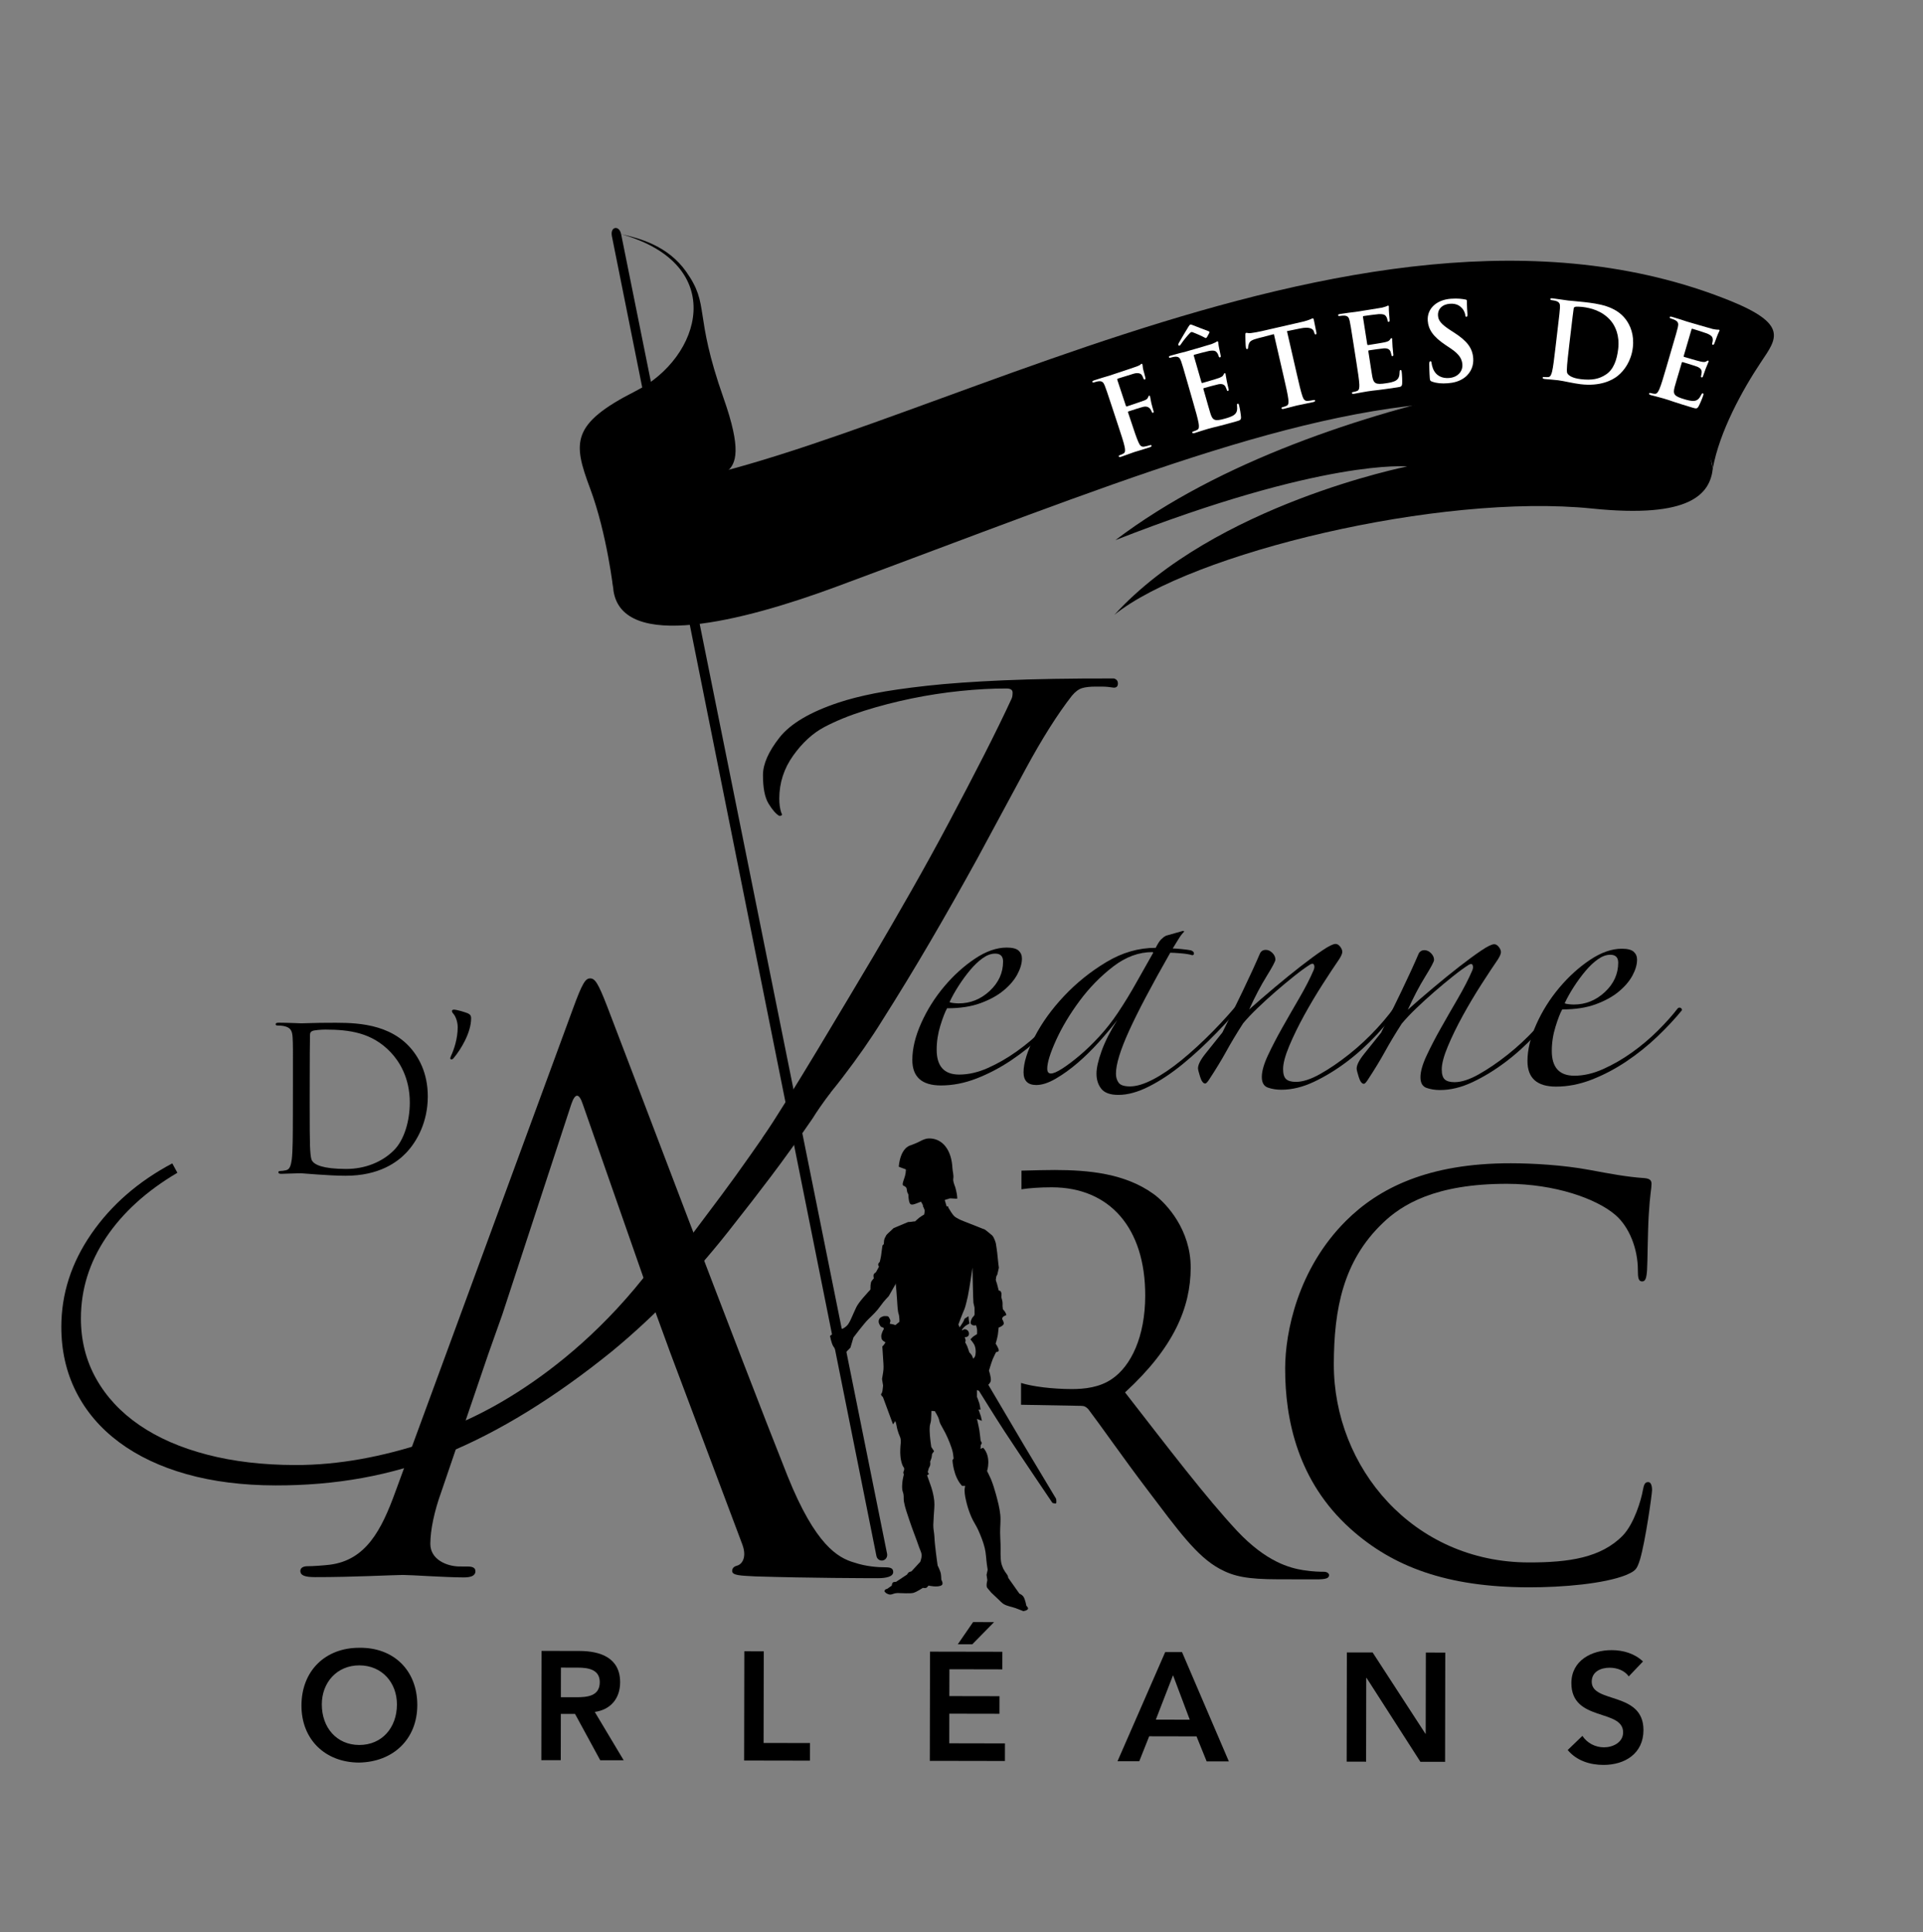 <?xml version="1.0" encoding="utf-8"?>
<!-- Generator: Adobe Illustrator 16.0.0, SVG Export Plug-In . SVG Version: 6.00 Build 0)  -->
<!DOCTYPE svg PUBLIC "-//W3C//DTD SVG 1.1//EN" "http://www.w3.org/Graphics/SVG/1.1/DTD/svg11.dtd">
<svg version="1.1" id="Calque_1" xmlns="http://www.w3.org/2000/svg" xmlns:xlink="http://www.w3.org/1999/xlink" x="0px" y="0px"
	 width="226px" height="227px" viewBox="0 0 226 227" enable-background="new 0 0 226 227" xml:space="preserve">
<rect x="0" y="0" width="226" height="227" fill="#808080" stroke="none"/>
<g>
	<defs>
		<rect id="SVGID_1_" x="-53" y="-96.567" width="315.941" height="417.567"/>
	</defs>
	<clipPath id="SVGID_2_">
		<use xlink:href="#SVGID_1_"  overflow="visible"/>
	</clipPath>
	<path clip-path="url(#SVGID_2_)" d="M97.641,128.331c-0.902,1.199-1.62,2.231-2.157,3.098c-1.737,2.529-3.375,4.811-4.914,6.843
		c-1.537,2.031-2.941,3.846-4.211,5.444c-4.212,5.46-9.024,10.592-14.434,15.051c-6.746,5.454-13.288,9.478-19.629,12.066
		c-6.34,2.59-12.978,3.704-19.914,3.691c-3.867-0.007-7.352-0.448-10.452-1.32c-3.099-0.873-5.747-2.129-7.946-3.766
		c-2.197-1.639-3.877-3.609-5.04-5.911c-1.162-2.303-1.741-4.855-1.736-7.656c0.007-3.869,1.181-7.501,3.522-10.897
		c2.341-3.396,5.513-6.159,9.518-8.285l0.599,1.102c-3.606,2.127-6.394,4.655-8.368,7.587c-1.971,2.931-2.962,6.098-2.969,9.498
		c-0.005,2.601,0.591,4.969,1.788,7.106c1.196,2.135,2.894,3.956,5.091,5.461c2.198,1.505,4.847,2.66,7.947,3.466
		c3.099,0.807,6.55,1.213,10.351,1.221c5.201,0.01,10.322-1.002,15.36-2.657c5.04-1.659,9.829-4.185,14.369-7.576
		c2.805-2.13,5.678-4.658,8.618-7.587c2.941-2.93,5.713-5.905,8.32-9.302c1.203-1.599,2.342-3.114,3.41-4.546
		c1.07-1.433,2.223-3.03,3.46-4.795c1.239-1.766,2.658-3.796,4.263-6.094"/>
	<path clip-path="url(#SVGID_2_)" d="M125.377,118.558c-0.813,0.999-1.779,2.033-2.899,3.102c-1.121,1.07-2.338,2.044-3.648,2.923
		c-1.313,0.88-2.67,1.591-4.075,2.136c-1.407,0.544-2.8,0.815-4.181,0.813c-2.239-0.004-3.356-1.006-3.353-3.006
		c0.003-1.333,0.35-2.772,1.044-4.319c0.693-1.547,1.589-2.974,2.688-4.281c1.098-1.309,2.302-2.4,3.613-3.28
		c1.311-0.878,2.562-1.316,3.752-1.314c0.667,0.001,1.132,0.121,1.394,0.36c0.26,0.239,0.392,0.548,0.391,0.929
		c-0.001,0.572-0.181,1.191-0.539,1.856c-0.358,0.667-0.896,1.297-1.61,1.89c-0.716,0.596-1.622,1.095-2.718,1.495
		c-1.097,0.404-2.406,0.604-3.93,0.601c-0.24,0.428-0.503,1.106-0.79,2.034c-0.288,0.929-0.433,1.869-0.434,2.821
		c-0.004,1.953,0.875,2.931,2.637,2.935c1.095,0.002,2.227-0.258,3.396-0.78c1.166-0.521,2.299-1.174,3.396-1.958
		c1.097-0.784,2.111-1.639,3.041-2.566c0.93-0.927,1.705-1.794,2.326-2.603c0.095-0.095,0.203-0.118,0.322-0.071
		C125.316,118.319,125.378,118.415,125.377,118.558 M117.887,112.972c0.001-0.618-0.309-0.929-0.927-0.93
		c-0.478-0.001-0.965,0.176-1.466,0.533c-0.5,0.356-0.99,0.819-1.468,1.39c-0.477,0.569-0.931,1.188-1.36,1.854
		s-0.788,1.31-1.074,1.927c0.094,0.049,0.26,0.085,0.499,0.108c0.238,0.025,0.429,0.036,0.571,0.036
		c1.382,0.003,2.597-0.483,3.646-1.457C117.357,115.46,117.884,114.306,117.887,112.972"/>
	<path clip-path="url(#SVGID_2_)" d="M146.596,117.312c-1.099,1.332-2.304,2.675-3.615,4.03c-1.313,1.354-2.637,2.579-3.972,3.671
		c-1.336,1.094-2.659,1.972-3.97,2.636c-1.312,0.664-2.514,0.995-3.609,0.993c-0.954-0.002-1.619-0.242-1.999-0.718
		c-0.381-0.478-0.568-1.073-0.567-1.787c0.001-0.666,0.205-1.56,0.611-2.678s1.017-2.32,1.828-3.604
		c-0.621,0.81-1.336,1.665-2.146,2.568c-0.813,0.902-1.647,1.723-2.506,2.46c-0.858,0.736-1.717,1.354-2.575,1.852
		c-0.858,0.499-1.621,0.747-2.287,0.746c-1-0.002-1.499-0.503-1.497-1.503c0.002-1.095,0.433-2.475,1.293-4.141
		c0.861-1.665,2.018-3.271,3.474-4.815c1.455-1.545,3.113-2.875,4.973-3.991c1.859-1.115,3.79-1.672,5.79-1.668
		c0.238-0.475,0.453-0.809,0.645-0.999c0.19-0.19,0.381-0.332,0.572-0.428l2.001-0.567l0.143,0.071
		c-0.238,0.239-0.465,0.535-0.68,0.892s-0.443,0.726-0.681,1.106c0.237,0,0.595,0.026,1.07,0.073
		c0.477,0.049,0.833,0.098,1.072,0.145c0.238,0.097,0.357,0.215,0.356,0.358c0,0.143-0.072,0.214-0.214,0.214
		c-0.286-0.095-0.715-0.168-1.286-0.217c-0.571-0.048-1-0.073-1.286-0.074c-2.198,3.854-3.812,6.911-4.839,9.171
		c-1.029,2.26-1.543,3.938-1.545,5.033c-0.001,0.429,0.105,0.786,0.318,1.072c0.214,0.287,0.653,0.43,1.321,0.431
		c0.761,0.002,1.667-0.271,2.716-0.816c1.048-0.545,2.169-1.305,3.362-2.279c1.191-0.974,2.421-2.103,3.685-3.387
		c1.265-1.282,2.471-2.638,3.615-4.064c0.096-0.144,0.191-0.178,0.286-0.107C146.548,117.062,146.596,117.169,146.596,117.312
		 M135.462,111.862c-1.62-0.003-3.169,0.566-4.646,1.706c-1.479,1.141-2.791,2.484-3.937,4.028
		c-1.146,1.547-2.067,3.081-2.759,4.603c-0.694,1.523-1.041,2.642-1.043,3.356c0,0.381,0.142,0.571,0.428,0.572
		c0.286,0,0.727-0.188,1.323-0.569c0.595-0.38,1.274-0.891,2.039-1.532c0.762-0.642,1.538-1.39,2.325-2.246
		c0.788-0.855,1.515-1.782,2.184-2.781c0.764-1.143,1.505-2.355,2.222-3.64c0.718-1.285,1.362-2.426,1.936-3.425L135.462,111.862z"
		/>
	<path clip-path="url(#SVGID_2_)" d="M164.811,117.918c-0.859,1.188-1.851,2.39-2.972,3.602s-2.314,2.294-3.577,3.244
		c-1.265,0.95-2.552,1.733-3.862,2.35c-1.312,0.616-2.586,0.924-3.823,0.921c-0.571-0.001-1.097-0.086-1.571-0.253
		c-0.477-0.168-0.713-0.585-0.712-1.251c0.001-0.667,0.24-1.511,0.719-2.535c0.477-1.022,1.04-2.104,1.685-3.247
		c0.646-1.142,1.314-2.307,2.008-3.496c0.691-1.188,1.254-2.283,1.685-3.283c0.095-0.237,0.108-0.439,0.037-0.607
		c-0.072-0.166-0.228-0.179-0.465-0.036c-0.525,0.332-1.145,0.783-1.86,1.353c-0.715,0.57-1.443,1.176-2.182,1.817
		c-0.74,0.643-1.455,1.295-2.147,1.96c-0.691,0.667-1.252,1.262-1.682,1.783c-0.766,1.19-1.422,2.284-1.971,3.283
		c-0.551,0.999-1.23,2.117-2.042,3.354c-0.191,0.285-0.334,0.428-0.43,0.428c-0.239,0-0.44-0.263-0.605-0.787
		c-0.166-0.524-0.248-0.858-0.248-1c0.001-0.429,0.299-1.011,0.896-1.749c0.597-0.737,1.253-1.557,1.969-2.461
		c0.765-1.522,1.554-3.128,2.367-4.817c0.813-1.688,1.506-3.2,2.08-4.533c0.144-0.237,0.358-0.356,0.645-0.356
		c0.285,0.001,0.546,0.121,0.785,0.359c0.236,0.239,0.355,0.501,0.354,0.787c0,0.19-0.347,0.845-1.039,1.962
		c-0.693,1.117-1.374,2.414-2.043,3.89c0.905-0.809,1.896-1.663,2.969-2.567c1.073-0.901,2.099-1.733,3.077-2.494
		c0.977-0.759,1.835-1.39,2.575-1.888c0.739-0.499,1.252-0.748,1.537-0.747c0.189,0,0.368,0.107,0.535,0.322
		c0.166,0.215,0.249,0.418,0.249,0.608c0,0.191-0.12,0.476-0.359,0.856c-0.525,0.762-1.171,1.737-1.934,2.925
		c-0.765,1.19-1.493,2.415-2.187,3.675c-0.692,1.262-1.278,2.463-1.757,3.605c-0.478,1.142-0.718,2.046-0.719,2.713
		c-0.001,0.571,0.117,0.964,0.354,1.179c0.237,0.216,0.618,0.323,1.143,0.324c0.81,0.001,1.762-0.306,2.858-0.924
		c1.098-0.616,2.229-1.388,3.398-2.315c1.168-0.926,2.277-1.96,3.328-3.101c1.049-1.141,1.908-2.234,2.578-3.281
		c0.095-0.143,0.236-0.178,0.429-0.106C165.072,117.453,165.049,117.633,164.811,117.918"/>
	<path clip-path="url(#SVGID_2_)" d="M183.455,117.952c-0.859,1.189-1.851,2.391-2.972,3.603s-2.314,2.294-3.578,3.244
		s-2.551,1.733-3.861,2.35c-1.312,0.616-2.586,0.924-3.823,0.921c-0.571-0.001-1.097-0.086-1.571-0.253
		c-0.476-0.168-0.713-0.585-0.712-1.251c0.001-0.667,0.241-1.511,0.719-2.535c0.478-1.022,1.04-2.104,1.686-3.247
		c0.645-1.142,1.313-2.307,2.007-3.496c0.691-1.188,1.254-2.283,1.685-3.283c0.095-0.237,0.108-0.439,0.036-0.607
		c-0.071-0.166-0.226-0.179-0.464-0.036c-0.525,0.332-1.145,0.783-1.86,1.353c-0.715,0.57-1.442,1.176-2.182,1.817
		c-0.74,0.643-1.455,1.295-2.147,1.96c-0.691,0.667-1.252,1.262-1.682,1.783c-0.765,1.19-1.422,2.284-1.971,3.283
		c-0.55,0.999-1.23,2.117-2.042,3.353c-0.191,0.286-0.334,0.429-0.43,0.429c-0.238,0-0.44-0.263-0.605-0.787
		c-0.166-0.524-0.248-0.858-0.248-1c0.001-0.429,0.299-1.011,0.896-1.749c0.597-0.737,1.253-1.557,1.97-2.461
		c0.764-1.522,1.553-3.128,2.366-4.817c0.813-1.688,1.507-3.2,2.08-4.533c0.144-0.237,0.358-0.356,0.645-0.356
		c0.285,0.001,0.546,0.121,0.785,0.359c0.236,0.239,0.355,0.501,0.354,0.787c0,0.19-0.347,0.845-1.039,1.961
		c-0.692,1.118-1.374,2.415-2.043,3.891c0.905-0.809,1.896-1.663,2.97-2.567c1.072-0.901,2.098-1.733,3.076-2.494
		c0.977-0.759,1.835-1.39,2.575-1.888c0.739-0.499,1.252-0.748,1.537-0.747c0.19,0,0.368,0.107,0.535,0.322
		c0.166,0.215,0.249,0.418,0.249,0.608c0,0.191-0.12,0.476-0.359,0.856c-0.524,0.762-1.171,1.737-1.934,2.925
		c-0.765,1.19-1.493,2.415-2.187,3.675c-0.692,1.262-1.278,2.462-1.757,3.605c-0.478,1.142-0.718,2.046-0.719,2.713
		c-0.001,0.571,0.117,0.964,0.354,1.179s0.618,0.323,1.143,0.324c0.81,0.001,1.762-0.306,2.858-0.924
		c1.098-0.616,2.229-1.388,3.398-2.315c1.168-0.926,2.277-1.96,3.328-3.101c1.049-1.141,1.908-2.234,2.578-3.281
		c0.095-0.143,0.236-0.178,0.429-0.106C183.718,117.488,183.693,117.668,183.455,117.952"/>
	<path clip-path="url(#SVGID_2_)" d="M197.669,118.693c-0.812,0.999-1.777,2.033-2.897,3.103c-1.122,1.069-2.338,2.044-3.649,2.922
		c-1.313,0.88-2.671,1.591-4.076,2.136c-1.405,0.544-2.8,0.816-4.181,0.813c-2.239-0.004-3.354-1.006-3.351-3.006
		c0.002-1.333,0.349-2.772,1.043-4.319c0.692-1.546,1.589-2.974,2.687-4.281c1.099-1.308,2.302-2.4,3.614-3.28
		c1.311-0.878,2.562-1.316,3.753-1.314c0.666,0.001,1.13,0.121,1.392,0.36c0.262,0.239,0.393,0.548,0.392,0.929
		c-0.001,0.572-0.182,1.191-0.539,1.856c-0.358,0.667-0.896,1.297-1.611,1.891c-0.715,0.595-1.622,1.093-2.717,1.494
		c-1.097,0.404-2.407,0.604-3.93,0.601c-0.24,0.428-0.502,1.106-0.79,2.035c-0.288,0.928-0.433,1.869-0.435,2.82
		c-0.004,1.953,0.875,2.931,2.639,2.935c1.095,0.002,2.226-0.257,3.394-0.78c1.168-0.521,2.3-1.174,3.397-1.958
		c1.097-0.784,2.11-1.639,3.041-2.566c0.931-0.927,1.705-1.794,2.326-2.603c0.096-0.095,0.202-0.118,0.321-0.071
		C197.609,118.455,197.67,118.551,197.669,118.693 M190.18,113.107c0.001-0.618-0.309-0.929-0.928-0.93
		c-0.476-0.001-0.965,0.176-1.465,0.533c-0.501,0.356-0.991,0.819-1.467,1.39c-0.478,0.57-0.931,1.188-1.361,1.854
		c-0.43,0.666-0.789,1.31-1.074,1.927c0.094,0.049,0.261,0.085,0.5,0.108c0.236,0.025,0.428,0.036,0.57,0.036
		c1.381,0.003,2.597-0.482,3.646-1.457C189.65,115.596,190.177,114.441,190.18,113.107"/>
	<path clip-path="url(#SVGID_2_)" d="M34.427,126.974c0.007-3.664,0.008-4.322-0.038-5.073c-0.045-0.799-0.233-1.175-1.007-1.341
		c-0.188-0.047-0.587-0.071-0.799-0.071c-0.094,0-0.187-0.048-0.187-0.142c0-0.141,0.118-0.188,0.376-0.187
		c1.057,0.002,2.537,0.074,2.654,0.074c0.282,0.001,1.762-0.066,3.17-0.064c2.326,0.005,6.624-0.198,9.414,2.696
		c1.172,1.223,2.272,3.175,2.267,5.969c-0.006,2.96-1.231,5.235-2.549,6.619c-1.012,1.055-3.129,2.694-7.122,2.688
		c-1.01-0.002-2.254-0.075-3.264-0.146c-1.033-0.073-1.832-0.146-1.949-0.146c-0.047,0-0.446-0.001-0.94,0.022
		c-0.47-0.001-1.01,0.045-1.362,0.044c-0.258,0-0.376-0.047-0.376-0.188c0-0.07,0.048-0.141,0.189-0.141
		c0.211,0,0.493-0.046,0.705-0.093c0.47-0.094,0.588-0.609,0.683-1.29c0.119-0.987,0.123-2.843,0.127-5.097L34.427,126.974z
		 M36.395,129.514c-0.005,2.49,0.015,4.651,0.037,5.097c0.023,0.588,0.068,1.527,0.255,1.785c0.304,0.447,1.22,0.942,3.991,0.947
		c2.185,0.004,4.206-0.79,5.594-2.173c1.224-1.196,1.886-3.45,1.89-5.61c0.006-2.982-1.283-4.911-2.244-5.923
		c-2.203-2.33-4.88-2.663-7.675-2.669c-0.47-0.001-1.339,0.068-1.527,0.162c-0.212,0.094-0.282,0.211-0.283,0.469
		c-0.025,0.798-0.029,3.194-0.033,5.003L36.395,129.514z"/>
	<path clip-path="url(#SVGID_2_)" d="M53.325,119.165c-0.187-0.213-0.21-0.282-0.21-0.4c0-0.07,0.117-0.14,0.211-0.14
		c0.376,0,1.268,0.283,1.643,0.426c0.282,0.141,0.399,0.259,0.399,0.61c-0.004,1.667-1.205,3.639-2.029,4.623
		c-0.094,0.142-0.188,0.188-0.305,0.188c-0.048,0-0.118-0.047-0.118-0.117c0-0.071,0.024-0.141,0.094-0.305
		c0.354-0.751,0.779-2.02,0.782-3.358C53.793,119.964,53.489,119.353,53.325,119.165"/>
	<path clip-path="url(#SVGID_2_)" d="M42.221,193.601c4.006-0.064,6.829,2.623,6.821,6.738c-0.007,4.006-2.84,6.683-6.846,6.749
		c-3.952-0.008-6.775-2.696-6.767-6.702C35.436,196.271,38.27,193.593,42.221,193.601 M42.217,205.021
		c2.664,0.005,4.426-2.021,4.432-4.759c0.004-2.556-1.75-4.589-4.414-4.595c-2.647-0.004-4.409,2.021-4.414,4.578
		C37.816,202.981,39.57,205.016,42.217,205.021"/>
	<path clip-path="url(#SVGID_2_)" d="M63.643,193.967l4.459,0.009c2.466,0.005,4.784,0.807,4.779,3.688
		c-0.004,1.849-1.076,3.207-2.98,3.475l3.398,5.681l-2.756-0.005l-2.962-5.443l-1.668-0.003l-0.01,5.438l-2.284-0.005
		L63.643,193.967z M67.693,199.413c1.287,0.002,2.792-0.104,2.795-1.771c0.003-1.522-1.411-1.707-2.589-1.709l-1.976-0.004
		l-0.006,3.481L67.693,199.413z"/>
	<polygon clip-path="url(#SVGID_2_)" points="87.477,194.012 89.761,194.016 89.741,204.784 95.197,204.794 95.193,206.86 
		87.453,206.846 	"/>
	<path clip-path="url(#SVGID_2_)" d="M109.3,194.054l8.502,0.016l-0.004,2.066l-6.218-0.013l-0.007,3.155l5.892,0.011l-0.004,2.066
		l-5.892-0.011l-0.006,3.479l6.543,0.013l-0.003,2.066l-8.828-0.016L109.3,194.054z M114.363,190.582l2.465,0.005l-2.561,2.605
		l-1.703-0.003L114.363,190.582z"/>
	<path clip-path="url(#SVGID_2_)" d="M136.94,194.105l1.977,0.004l5.504,12.844l-2.61-0.005l-1.19-2.938l-5.565-0.011l-1.165,2.935
		l-2.556-0.005L136.94,194.105z M139.826,202.051l-1.966-5.225l-2.022,5.216L139.826,202.051z"/>
	<polygon clip-path="url(#SVGID_2_)" points="158.291,194.146 161.317,194.151 167.518,203.697 167.554,203.733 167.518,203.733 
		167.554,203.697 167.572,194.162 169.855,194.167 169.832,207.001 166.931,206.995 160.605,197.141 160.568,197.141 
		160.551,206.983 158.267,206.979 	"/>
	<path clip-path="url(#SVGID_2_)" d="M191.419,196.963c-0.488-0.689-1.358-1.018-2.246-1.019c-1.051-0.002-2.104,0.467-2.106,1.645
		c-0.005,2.574,6.09,1.117,6.08,5.686c-0.005,2.756-2.183,4.093-4.702,4.088c-1.596-0.003-3.153-0.495-4.202-1.748l1.726-1.664
		c0.56,0.853,1.52,1.344,2.535,1.346c1.051,0.002,2.249-0.576,2.251-1.754c0.005-2.81-6.088-1.208-6.08-5.794
		c0.005-2.647,2.364-3.875,4.738-3.871c1.342,0.003,2.683,0.386,3.678,1.331L191.419,196.963z"/>
	<path clip-path="url(#SVGID_2_)" d="M89.588,133.719c2.85-4.119,10.082-16.372,13.137-21.494c1.366-2.319,2.812-4.819,4.34-7.501
		c1.526-2.68,3.016-5.381,4.461-8.102c1.448-2.72,2.813-5.342,4.102-7.863c1.284-2.521,2.37-4.742,3.256-6.663
		c0.079-0.159,0.122-0.399,0.122-0.721c0.001-0.319-0.24-0.481-0.721-0.481c-1.682-0.004-3.484,0.094-5.407,0.29
		c-1.923,0.197-3.847,0.494-5.77,0.89c-1.923,0.398-3.768,0.875-5.53,1.432c-1.764,0.558-3.327,1.195-4.69,1.913
		c-1.364,0.719-2.587,1.839-3.671,3.358c-1.084,1.52-1.628,3.202-1.632,5.043c-0.001,0.642,0.077,1.202,0.238,1.683
		c0.159,0.241,0.077,0.361-0.242,0.36c-0.4-0.241-0.82-0.722-1.258-1.444c-0.44-0.722-0.658-1.843-0.655-3.366
		c0.003-1.28,0.646-2.742,1.931-4.382c1.284-1.639,3.61-3.016,6.977-4.132c1.203-0.398,2.604-0.756,4.207-1.074
		c1.602-0.316,3.646-0.613,6.13-0.889c2.482-0.276,5.508-0.49,9.072-0.644c3.564-0.153,7.871-0.226,12.918-0.216
		c0.319,0.081,0.48,0.282,0.479,0.601c-0.001,0.321-0.162,0.481-0.482,0.48c-0.479-0.08-0.921-0.122-1.32-0.123
		c-0.321,0-0.601-0.001-0.842-0.001c-0.642-0.001-1.163,0.058-1.562,0.177c-0.403,0.119-0.803,0.419-1.204,0.899
		c-1.687,2.16-3.494,5.021-5.423,8.581c-1.93,3.562-3.819,7.064-5.667,10.503c-1.851,3.361-3.698,6.623-5.546,9.783
		c-1.85,3.162-3.736,6.262-5.666,9.301c-1.286,2.082-2.831,4.302-4.639,6.66c-1.806,2.36-3.513,4.301-5.117,5.817"/>
	<path clip-path="url(#SVGID_2_)" d="M158.69,179.596c-6.154-5.54-7.665-12.787-7.653-18.824c0.008-4.257,1.483-11.689,7.149-17.334
		c3.819-3.806,9.607-6.781,19.394-6.763c2.542,0.005,6.1,0.201,9.213,0.779c2.413,0.449,4.446,0.834,6.479,0.965
		c0.698,0.065,0.825,0.319,0.824,0.701c-0.001,0.508-0.192,1.271-0.323,3.558c-0.131,2.097-0.139,5.592-0.203,6.545
		c-0.066,0.953-0.193,1.334-0.575,1.334c-0.445-0.001-0.507-0.446-0.505-1.336c0.004-2.479-1.007-5.085-2.657-6.486
		c-2.22-1.911-7.11-3.636-12.702-3.646c-8.451-0.017-12.396,2.454-14.624,4.61c-4.647,4.44-5.737,10.093-5.75,16.574
		c-0.022,12.138,9.297,23.276,22.896,23.301c4.766,0.009,8.515-0.556,11.062-3.156c1.338-1.396,2.169-4.189,2.362-5.334
		c0.128-0.697,0.256-0.952,0.636-0.951c0.319,0.001,0.445,0.445,0.444,0.953c-0.001,0.445-0.774,5.973-1.413,8.132
		c-0.384,1.207-0.512,1.334-1.656,1.84c-2.544,1.012-7.374,1.448-11.44,1.439C170.115,186.479,163.702,184.116,158.69,179.596"/>
	<path clip-path="url(#SVGID_2_)" d="M155.629,184.673c-0.382-0.001-1.271-0.002-2.478-0.194c-1.589-0.258-4.32-0.961-7.744-4.59
		c-3.679-3.947-7.989-9.61-13.187-16.293c5.729-5.264,7.707-9.963,7.716-14.664c0.009-4.385-2.781-7.504-4.368-8.65
		c-3.363-2.421-7.619-2.811-11.623-2.818c-0.916-0.002-2.447,0.037-3.897,0.078l-0.004,2.188c0.841-0.131,2.156-0.235,3.579-0.232
		c6.8,0.013,10.984,4.786,10.969,12.729c-0.009,4.83-1.667,8.258-3.894,9.778c-1.463,1.015-3.243,1.201-4.769,1.198
		c-2.265-0.004-4.611-0.3-5.929-0.718l-0.004,2.562l7.073,0.129c0.382,0,0.57,0.128,0.826,0.383
		c1.268,1.654,4.245,5.918,6.907,9.418c3.614,4.772,5.832,7.89,8.562,9.356c1.65,0.894,3.238,1.214,6.797,1.221l4.512,0.009
		c1.144,0.002,1.525-0.124,1.526-0.506C156.2,184.865,155.947,184.674,155.629,184.673"/>
	<path clip-path="url(#SVGID_2_)" d="M108.449,141.65c0,0,0.164,0.408,0.2,0.473c0.065,0.123-0.038,0.575-0.038,0.575
		s-0.373,0.218-0.548,0.349c-0.179,0.135-0.51,0.451-0.51,0.451s-0.113,0.02-0.191,0.014c-0.071-0.006-0.119,0.048-0.642,0.068
		l-1.697,0.712l-0.552,0.518c0,0-0.068,0.053-0.093,0.083c-0.089,0.104-0.137,0.125-0.206,0.218
		c-0.051,0.068-0.084,0.172-0.084,0.172s-0.191,0.244-0.2,0.615c-0.002,0.08-0.019,0.289-0.019,0.289s-0.098,0.054-0.129,0.102
		c-0.036,0.058-0.054,0.205-0.054,0.205l-0.104,0.796c0,0-0.033,0.244-0.04,0.291c-0.04,0.279-0.152,0.681-0.152,0.681
		s-0.152,0.146-0.182,0.268c-0.029,0.115,0.096,0.291,0.096,0.291l-0.355,0.648c0,0-0.228,0.151-0.275,0.28
		c-0.05,0.137,0.021,0.445,0.021,0.445s-0.306,0.333-0.328,0.472l-0.056,0.329c0,0-0.019,0.582-0.011,0.884
		c0.009,0.301,0.002,0.625,0.19,0.802c0.249,0.234,0.461,0.221,0.692,0.331l0.037,0.268c0,0,0.367-1.01,0.653-0.994
		c0.677-2.405,1.093-2.142,1.249-2.166c0.156-0.024,0.341,3.156,0.341,3.156s0.04,0.798,0.146,1.096
		c0.111,0.31,0.098,0.928,0.098,0.928l-0.472,0.389c0,0-0.168-0.06-0.253-0.082c-0.139-0.036-0.421-0.084-0.421-0.084
		s0.08-0.219,0.083-0.339c0.003-0.119-0.136-0.34-0.136-0.34s-0.055-0.192-0.254-0.206c-0.112-0.008-0.368-0.022-0.472,0.021
		c-0.143,0.061-0.308,0.111-0.403,0.245c-0.083,0.117-0.128,0.283-0.109,0.431c0.033,0.266,0.253,0.536,0.253,0.536l0.329,0.145
		l0.016,0.144c0,0-0.124,0.198-0.164,0.309c-0.071,0.195-0.158,0.408-0.128,0.616c0.033,0.231,0.049,0.316,0.218,0.452
		c0.045,0.037,0.273,0.186,0.273,0.186s-0.232,0.386-0.373,0.472l0.131,2.018c0,0,0.049,0.592-0.038,1.047
		c-0.028,0.147-0.128,0.763-0.128,0.763l0.124,0.761c0,0-0.037,0.426-0.074,0.636c-0.055,0.32-0.176,0.381-0.176,0.381
		s0.04,0.147,0.091,0.205c0.065,0.072,0.145,0.146,0.145,0.146l1.186,3.206l0.259-0.398c0.142,0.317,0.164,0.72,0.272,1.071
		c0.089,0.287,0.181,0.573,0.308,0.842c0.087,0.183,0.071,0.615,0.071,0.615c-0.267,2.359,0.396,2.984,0.396,2.984v0.247
		c0,0-0.078,0.165-0.092,0.246c-0.019,0.115,0.056,0.268,0.056,0.268s-0.136,0.557-0.166,0.843c-0.033,0.306-0.056,0.62-0.021,0.926
		c0.022,0.198,0.113,0.379,0.145,0.576c0.044,0.284,0.005,0.58,0.054,0.863c0.131,0.743,0.402,1.447,0.633,2.159
		c0.35,1.069,0.779,2.104,1.142,3.168c0.107,0.32,0.293,0.625,0.309,0.969c0.012,0.26-0.165,0.759-0.165,0.759l-1.042,1.13
		c0,0-0.232,0.051-0.327,0.123c-0.078,0.061-0.183,0.246-0.183,0.246l-1.295,0.859c0,0-0.282-0.01-0.382,0.085
		c-0.09,0.084-0.129,0.367-0.129,0.367l-0.528,0.369c0,0-0.153,0.034-0.219,0.083c-0.08,0.061-0.11,0.204-0.11,0.204
		s0.125,0.171,0.218,0.229c0.611,0.368,0.674-0.014,1.348-0.02c0.395-0.003,1.437,0.081,1.821-0.017
		c0.396-0.102,1.131-0.594,1.131-0.594s0.276,0.055,0.4,0c0.107-0.048,0.257-0.266,0.257-0.266s1.1,0.252,1.547-0.039
		c0.062-0.04,0.104-0.127,0.11-0.206c0.014-0.16-0.146-0.453-0.146-0.453s-0.01-0.527-0.071-0.779
		c-0.077-0.313-0.362-0.886-0.362-0.886s-0.141-0.985-0.197-1.48c-0.071-0.622-0.154-1.244-0.179-1.87
		c-0.02-0.474-0.148-0.948-0.133-1.421c0.012-0.363,0.041-0.727,0.057-1.09c0.024-0.575,0.116-1.154,0.057-1.727
		c-0.072-0.707-0.26-1.401-0.505-2.057c-0.126-0.337-0.337-0.947-0.337-0.947l0.219-0.142l-0.145-0.247l0.128-0.454
		c0,0,0.115-0.192,0.159-0.349c0.038-0.141,0-0.433,0-0.433s0.127-0.288,0.165-0.451c0.034-0.146,0.057-0.432,0.057-0.432
		l0.237-0.329l-0.327-0.493c0,0-0.131-0.888-0.161-1.336c-0.024-0.363-0.051-0.729-0.017-1.09c0.022-0.239,0.126-0.462,0.146-0.7
		c0.032-0.369,0.045-1.11,0.045-1.11l0.4,0.021c0.657,1.075,0.427,1.026,0.67,1.522c0.179,0.366,0.401,0.705,0.581,1.07
		c0.184,0.376,0.358,0.759,0.509,1.153c0.131,0.342,0.261,0.689,0.344,1.05c0.06,0.255,0.107,0.781,0.107,0.781l-0.134,0.188
		c0,0,0.084,1.924,1.13,3.022h0.364c0,0-0.076,0.34-0.074,0.514c0.007,0.544,0.137,1.08,0.271,1.604
		c0.139,0.538,0.325,1.061,0.543,1.563c0.229,0.53,0.566,0.995,0.8,1.523c0.298,0.676,0.583,1.369,0.76,2.098
		c0.151,0.629,0.163,1.29,0.251,1.935c0.029,0.206,0.091,0.615,0.091,0.615l-0.129,0.599l0.091,0.637c0,0-0.19,0.682-0.002,0.906
		l0.471,0.556l0.893,0.843c0,0,0.352,0.371,0.563,0.495c0.434,0.253,0.937,0.308,1.401,0.477c0.305,0.11,0.91,0.351,0.91,0.351
		s0.491-0.07,0.547-0.288c0.034-0.132-0.199-0.349-0.199-0.349s-0.129-0.782-0.362-1.091c-0.161-0.216-0.454-0.329-0.454-0.329
		l-1.31-1.854c0,0-0.022-0.157-0.053-0.228c-0.075-0.176-0.209-0.312-0.31-0.471c-0.074-0.122-0.219-0.371-0.219-0.371
		s-0.19-0.428-0.234-0.659c-0.141-0.725-0.06-1.481-0.088-2.222c-0.018-0.452-0.045-0.904-0.051-1.357
		c-0.01-0.698,0.09-1.402,0.021-2.097c-0.083-0.833-0.306-1.645-0.522-2.446c-0.162-0.596-0.35-1.185-0.579-1.751
		c-0.132-0.326-0.455-0.945-0.455-0.945s0.542-1.63-0.449-2.736l-0.328,0.124l0.038-0.433l0.128-0.246l-0.146-0.289
		c0,0-0.094-0.897-0.143-1.191c-0.094-0.557-0.29-1.358-0.29-1.358l0.582,0.229c0,0-0.061-0.337-0.126-0.557
		c-0.066-0.22-0.272-0.762-0.272-0.762l0.237,0.001c0,0-0.059-0.46-0.125-0.699c-0.073-0.261-0.292-0.802-0.292-0.802
		s0.003-0.232,0.002-0.371c0-0.132,0-0.43,0-0.43l0.237,0.101c0,0,1.976,3.192,3.015,4.777c1.884,2.876,5.612,8.379,5.612,8.379
		s0.352,0.131,0.428,0.053c0.076-0.079,0.01-0.525,0.01-0.525s-2.484-4.125-3.704-6.175c-1.437-2.418-4.266-7.226-4.266-7.226
		s0.255-0.246,0.291-0.474c0.06-0.379-0.216-1.19-0.216-1.19s0.269-0.907,0.438-1.337c0.117-0.293,0.402-0.841,0.402-0.841
		s0.246-0.02,0.293-0.124c0.068-0.154-0.063-0.339-0.127-0.494c-0.056-0.134-0.218-0.369-0.218-0.369s0.193-0.654,0.257-1.049
		c0.038-0.244,0.093-0.843,0.093-0.843s0.283-0.107,0.401-0.204c0.08-0.065,0.182-0.139,0.199-0.248
		c0.033-0.202-0.197-0.574-0.197-0.574s0.034-0.168,0.127-0.248c0.084-0.072,0.383-0.204,0.383-0.204s-0.074-0.234-0.146-0.35
		c-0.07-0.116-0.271-0.33-0.271-0.33s-0.021-0.156-0.018-0.188c0.006-0.093-0.019-0.162-0.019-0.162s0.018-0.373-0.017-0.574
		c-0.026-0.158-0.127-0.476-0.127-0.476s0.029-0.316,0.02-0.431c-0.014-0.156-0.128-0.309-0.128-0.309l-0.2-0.063l-0.199-0.781
		c0,0-0.044-0.124-0.086-0.255c-0.031-0.101-0.059-0.219-0.059-0.219s0.043-0.199,0.046-0.309c0.004-0.109,0.136-0.309,0.136-0.309
		l0.181-0.795c0,0-0.12-0.9-0.156-1.39c-0.034-0.458-0.198-1.476-0.198-1.476s-0.188-0.718-0.453-0.952
		c-0.248-0.223-0.82-0.661-0.82-0.661l-2.801-1.107c0,0-0.555-0.255-0.745-0.413c-0.303-0.25-0.637-0.864-0.637-0.864
		s-0.152-0.18-0.152-0.345 M114.289,148.938c0,0,0.08,3.993,0.112,4.122c0.047,0.188,0.129,0.577,0.129,0.577l0.004,0.833
		c-0.054,0.174-0.232,0.265-0.307,0.428c-0.082,0.181-0.2,0.397-0.142,0.59c0.037,0.12,0.165,0.187,0.273,0.226
		c0.111,0.04,0.352-0.006,0.352-0.006s0.102,0.329,0.124,0.534c0.016,0.144-0.009,0.512-0.009,0.512s-0.31,0.175-0.43,0.269
		c-0.142,0.109-0.344,0.343-0.344,0.343s0.391,0.453,0.499,0.738c0.097,0.254,0.126,0.542,0.115,0.817
		c-0.006,0.169-0.031,0.347-0.104,0.494c-0.044,0.09-0.192,0.218-0.192,0.218s-0.077-0.268-0.173-0.418
		c-0.06-0.095-0.277-0.325-0.277-0.325s-0.181-0.55-0.252-0.724c-0.089-0.217-0.235-0.441-0.235-0.441s0.054-0.141,0.053-0.216
		c-0.002-0.132-0.103-0.379-0.103-0.379c0.043-0.076,0.162-0.009,0.235-0.046c0.091-0.047,0.196-0.109,0.233-0.214
		c0.051-0.146,0.025-0.34-0.056-0.467c-0.092-0.145-0.267-0.23-0.425-0.232c-0.103-0.002-0.283,0.145-0.283,0.145l-0.039-0.088
		c0,0,0.216-0.289,0.377-0.417c0.143-0.114,0.514-0.308,0.514-0.308s-0.055-0.255-0.069-0.352c-0.027-0.189-0.046-0.507-0.046-0.507
		l-0.476,0.304c0,0-0.028,0.12-0.054,0.175c-0.135,0.301-0.516,0.828-0.516,0.828l-0.141-0.335c0,0,0.439-1.204,0.717-1.824
		c0.102-0.229,0.339-1.241,0.391-1.49C113.927,151.443,114.289,148.938,114.289,148.938"/>
	<path clip-path="url(#SVGID_2_)" d="M104.316,149.493c0,0-3.155,2.977-3.688,4.113c-0.532,1.138-0.639,1.496-0.905,1.914
		c-0.266,0.419-0.742,0.615-0.742,0.615s-0.824-0.521-0.838-0.001c-0.014,0.521-0.598,0.819-0.598,0.819s0.158,0.839,0.369,1.199
		c0.212,0.358,0.794,1.078,0.794,1.078l0.365,0.001l0.874-0.896l0.356-1.197c0,0,1.248-1.657,1.744-2.135
		c0.496-0.478,1.02-0.973,1.436-1.572c0.415-0.598,0.967-1.146,0.967-1.146l1.452-2.562L104.316,149.493z"/>
	<path clip-path="url(#SVGID_2_)" d="M108.571,141.852c-0.065-0.153-0.109-0.271-0.165-0.379c-0.051-0.101-0.112-0.192-0.168-0.286
		c-0.129,0.048-0.455,0.176-0.551,0.214c-0.706,0.278-0.823,0.147-0.921-0.77c-0.014-0.125,0.019-0.292-0.054-0.386
		c-0.114-0.147-0.119-0.374-0.157-0.573c-0.048-0.245-0.218-0.268-0.396-0.381c-0.191-0.069,0.058-0.666,0.106-0.83
		c0.089-0.296,0.12-0.336,0.165-0.615c0.021-0.123,0.042-0.479,0.031-0.602c-0.041-0.456,0.211,0.709,0.125,0.211
		c-0.008-0.05-0.966-0.339-0.96-0.392c0.201-2.003,1.092-2.441,1.467-2.522c0.467-0.2,0.583-0.213,1.039-0.452
		c0.326-0.172,0.684-0.328,1.03-0.333c1.598-0.023,2.673,1.345,2.772,3.494c0.019,0.373,0.167,0.818,0.103,1.212
		c-0.053,0.313,0.092,0.646,0.226,1.014c0.025,0.069,0.088,0.301,0.099,0.377c0.151,0.626,0.14,0.979,0.14,0.979
		c-0.135,0.022-0.619-0.041-0.879-0.035c-0.237,0.117-0.328,0.07-0.593,0.2c0.042,0.161,0.316,1.034,0.367,1.229"/>
	<path clip-path="url(#SVGID_2_)" d="M201.298,55.053c-0.335,2.973-2.595,5.886-14.188,4.696
		C169.183,57.91,139.934,65,130.972,72.233c11.809-12.954,34.412-17.427,34.412-17.427s-9.745-0.963-34.297,8.656
		c24.655-18.694,67.262-21.557,67.262-21.557L201.298,55.053z"/>
	<path clip-path="url(#SVGID_2_)" d="M72.1,69.419c1.097,7.108,15.07,3.634,26.198-0.488c32.142-11.907,54.595-21.355,74.691-21.764
		c27.251-0.555,28.213,6.684,28.309,7.886c0.771-4.306,3.455-9.214,5.695-12.561c1.822-2.722,3.235-4.397-3.825-7.221
		C158.88,17.554,101.49,56.229,72.339,57.566C71.508,63.151,72.1,69.419,72.1,69.419"/>
	<path clip-path="url(#SVGID_2_)" fill="#FFFFFF" d="M132.902,49.442c0.379,1.148,0.676,2.045,0.9,2.528
		c0.15,0.334,0.31,0.574,0.685,0.503c0.175-0.031,0.445-0.094,0.613-0.15c0.155-0.051,0.215-0.031,0.234,0.029
		c0.028,0.083-0.044,0.147-0.223,0.206c-0.753,0.249-1.52,0.462-1.83,0.565c-0.312,0.103-1.052,0.388-1.507,0.538
		c-0.167,0.055-0.26,0.059-0.29-0.037c-0.021-0.06,0.016-0.111,0.147-0.155c0.179-0.059,0.314-0.13,0.414-0.19
		c0.224-0.127,0.196-0.41,0.13-0.772c-0.105-0.522-0.402-1.419-0.782-2.567l-0.694-2.105c-0.602-1.817-0.712-2.152-0.862-2.527
		c-0.158-0.399-0.317-0.558-0.739-0.512c-0.104,0.008-0.311,0.063-0.479,0.118c-0.119,0.04-0.211,0.044-0.234-0.028
		c-0.032-0.096,0.056-0.151,0.235-0.21c0.311-0.103,0.662-0.206,0.973-0.308c0.315-0.091,0.594-0.17,0.762-0.225
		c0.453-0.15,2.882-0.953,3.152-1.055c0.224-0.087,0.366-0.135,0.476-0.21c0.063-0.048,0.106-0.115,0.167-0.135
		c0.048-0.016,0.099,0.02,0.118,0.08c0.028,0.084,0.016,0.247,0.082,0.569c0.028,0.124,0.237,0.837,0.261,0.989
		c0.02,0.1,0.02,0.179-0.063,0.207c-0.085,0.027-0.128-0.024-0.183-0.152c-0.032-0.096-0.096-0.287-0.223-0.431
		c-0.14-0.14-0.449-0.236-0.907-0.098l-1.854,0.573c-0.072,0.023-0.096,0.071-0.053,0.203l0.988,2.989
		c0.023,0.072,0.047,0.104,0.118,0.08l1.527-0.517c0.203-0.068,0.371-0.123,0.534-0.19c0.223-0.087,0.375-0.19,0.443-0.385
		c0.035-0.092,0.045-0.148,0.115-0.171c0.048-0.016,0.084,0.012,0.108,0.084c0.022,0.071,0.062,0.39,0.147,0.773
		c0.057,0.247,0.215,0.805,0.241,0.888c0.036,0.108,0.076,0.228-0.044,0.267c-0.072,0.024-0.124-0.052-0.15-0.136
		c-0.028-0.083-0.1-0.219-0.194-0.347c-0.115-0.147-0.366-0.303-0.752-0.229c-0.312,0.063-1.579,0.482-1.782,0.549
		c-0.06,0.02-0.076,0.052-0.048,0.135L132.902,49.442z"/>
	<path clip-path="url(#SVGID_2_)" fill="#FFFFFF" d="M139.575,45.011c-0.528-1.839-0.627-2.178-0.762-2.558
		c-0.143-0.404-0.296-0.57-0.719-0.54c-0.104,0.004-0.313,0.051-0.483,0.1c-0.133,0.038-0.213,0.035-0.237-0.05
		c-0.023-0.085,0.054-0.133,0.235-0.185c0.327-0.095,0.681-0.184,0.984-0.271c0.316-0.078,0.599-0.146,0.769-0.195
		c0.387-0.111,2.795-0.805,3.021-0.884c0.223-0.09,0.41-0.17,0.5-0.222c0.057-0.03,0.118-0.087,0.179-0.104
		c0.06-0.018,0.087,0.027,0.104,0.088c0.024,0.085,0.006,0.247,0.131,0.814c0.021,0.125,0.15,0.664,0.169,0.816
		c0.006,0.064,0.002,0.144-0.082,0.168c-0.085,0.025-0.126-0.029-0.158-0.138c-0.024-0.085-0.096-0.287-0.198-0.415
		c-0.147-0.193-0.311-0.303-0.936-0.202c-0.213,0.035-1.49,0.377-1.732,0.447c-0.061,0.017-0.075,0.061-0.05,0.145l0.882,3.061
		c0.024,0.085,0.05,0.13,0.122,0.109c0.267-0.077,1.659-0.478,1.93-0.582c0.283-0.108,0.454-0.196,0.528-0.349
		c0.057-0.121,0.088-0.195,0.148-0.213c0.049-0.014,0.092,0,0.112,0.073c0.021,0.072,0.029,0.28,0.157,0.911
		c0.058,0.245,0.161,0.739,0.186,0.824c0.027,0.097,0.066,0.23-0.043,0.262c-0.085,0.024-0.122-0.017-0.14-0.078
		c-0.047-0.118-0.093-0.275-0.174-0.422c-0.13-0.224-0.353-0.357-0.813-0.276c-0.236,0.042-1.438,0.375-1.729,0.458
		c-0.062,0.018-0.059,0.07-0.038,0.142l0.275,0.956c0.118,0.411,0.428,1.528,0.541,1.875c0.264,0.828,0.51,0.954,1.744,0.598
		c0.314-0.09,0.822-0.236,1.096-0.472c0.272-0.236,0.344-0.532,0.287-1.052c-0.015-0.141-0.005-0.196,0.08-0.22
		c0.097-0.028,0.125,0.069,0.159,0.19c0.08,0.278,0.221,1.129,0.229,1.388c0.006,0.339-0.104,0.37-0.563,0.503
		c-0.907,0.261-1.579,0.428-2.104,0.566c-0.527,0.126-0.905,0.222-1.27,0.327c-0.133,0.038-0.398,0.115-0.686,0.21
		c-0.278,0.08-0.586,0.195-0.827,0.265c-0.158,0.045-0.253,0.033-0.277-0.051c-0.018-0.061,0.021-0.111,0.165-0.153
		c0.183-0.052,0.32-0.118,0.423-0.174c0.228-0.118,0.212-0.402,0.158-0.766c-0.086-0.526-0.36-1.482-0.682-2.595L139.575,45.011z
		 M140.169,38.197c0.12,0.057,1.532,0.593,1.753,0.674c0.16,0.059,0.208,0.085,0.218,0.121c0.011,0.036,0,0.091-0.025,0.138
		l-0.25,0.452c-0.034,0.062-0.073,0.113-0.133,0.13c-0.048,0.014-0.095-0.012-0.22-0.08c-0.284-0.168-1.177-0.539-1.323-0.589
		c-0.074-0.031-0.129-0.042-0.177-0.027c-0.049,0.013-0.103,0.055-0.164,0.112c-0.284,0.291-0.753,0.846-1.025,1.265
		c-0.09,0.144-0.14,0.198-0.201,0.218c-0.06,0.017-0.122-0.017-0.143-0.09c-0.014-0.048,0.017-0.123,0.057-0.216
		c0.092-0.183,1.037-1.766,1.164-1.96c0.09-0.144,0.141-0.197,0.213-0.218C139.948,38.116,140.008,38.139,140.169,38.197"/>
	<path clip-path="url(#SVGID_2_)" fill="#FFFFFF" d="M149.715,39.26l-1.817,0.469c-0.706,0.188-0.985,0.317-1.108,0.629
		c-0.08,0.213-0.108,0.374-0.109,0.477c-0.002,0.104-0.028,0.162-0.101,0.179c-0.087,0.019-0.125-0.036-0.156-0.171
		c-0.045-0.196-0.069-1.366-0.067-1.47c0.001-0.168,0.021-0.25,0.095-0.267c0.099-0.023,0.249,0.072,0.562,0.026
		c0.364-0.045,0.836-0.128,1.241-0.221l4.858-1.115c0.393-0.091,0.654-0.189,0.832-0.256c0.176-0.079,0.269-0.126,0.317-0.138
		c0.086-0.02,0.115,0.051,0.157,0.235c0.059,0.258,0.217,1.113,0.29,1.432c0.016,0.126,0.009,0.205-0.065,0.222
		c-0.098,0.022-0.136-0.034-0.19-0.215l-0.043-0.132c-0.099-0.313-0.509-0.581-1.606-0.354l-1.554,0.318l1.154,5.03
		c0.26,1.129,0.482,2.098,0.664,2.612c0.116,0.335,0.252,0.588,0.632,0.553c0.178-0.015,0.452-0.053,0.637-0.095
		c0.135-0.031,0.205-0.008,0.219,0.053c0.021,0.086-0.07,0.145-0.205,0.176c-0.81,0.186-1.591,0.327-1.935,0.406
		c-0.282,0.065-1.047,0.279-1.538,0.392c-0.159,0.036-0.253,0.019-0.273-0.067c-0.014-0.061,0.027-0.109,0.174-0.143
		c0.185-0.042,0.325-0.101,0.431-0.151c0.234-0.105,0.246-0.392,0.201-0.756c-0.058-0.529-0.279-1.499-0.539-2.627L149.715,39.26z"
		/>
	<path clip-path="url(#SVGID_2_)" fill="#FFFFFF" d="M159.06,40.342c-0.297-1.891-0.351-2.239-0.438-2.633
		c-0.091-0.419-0.222-0.603-0.646-0.625c-0.103-0.01-0.316,0.011-0.49,0.038c-0.137,0.022-0.215,0.008-0.229-0.079
		c-0.013-0.087,0.07-0.125,0.256-0.154c0.336-0.053,0.699-0.097,1.011-0.146c0.324-0.038,0.612-0.07,0.788-0.098
		c0.397-0.062,2.872-0.45,3.107-0.499c0.232-0.062,0.427-0.118,0.523-0.159c0.06-0.022,0.129-0.071,0.19-0.08
		c0.063-0.01,0.083,0.038,0.092,0.1c0.015,0.087-0.024,0.246,0.027,0.824c0.007,0.126,0.068,0.677,0.067,0.831
		c-0.003,0.064-0.017,0.142-0.104,0.156c-0.086,0.014-0.121-0.045-0.138-0.157c-0.014-0.087-0.061-0.296-0.146-0.436
		c-0.123-0.21-0.27-0.34-0.903-0.317c-0.215,0.008-1.525,0.188-1.774,0.227c-0.062,0.009-0.081,0.051-0.067,0.138l0.492,3.147
		c0.015,0.087,0.034,0.135,0.109,0.123c0.273-0.043,1.704-0.267,1.986-0.336c0.295-0.072,0.475-0.139,0.567-0.28
		c0.072-0.114,0.112-0.184,0.174-0.193c0.05-0.008,0.092,0.011,0.103,0.086c0.012,0.074-0.006,0.281,0.043,0.923
		c0.027,0.251,0.067,0.754,0.081,0.841c0.016,0.1,0.037,0.237-0.075,0.254c-0.087,0.014-0.12-0.032-0.13-0.094
		c-0.032-0.122-0.057-0.284-0.12-0.44c-0.101-0.239-0.304-0.399-0.771-0.376c-0.24,0.012-1.475,0.192-1.772,0.239
		c-0.063,0.01-0.067,0.062-0.056,0.136l0.153,0.983c0.067,0.423,0.234,1.569,0.303,1.928c0.159,0.855,0.388,1.01,1.655,0.811
		c0.324-0.05,0.847-0.132,1.146-0.332c0.301-0.2,0.409-0.485,0.416-1.008c0.004-0.141,0.021-0.195,0.107-0.209
		c0.1-0.015,0.115,0.085,0.135,0.209c0.045,0.286,0.079,1.148,0.055,1.406c-0.036,0.337-0.148,0.355-0.621,0.429
		c-0.933,0.146-1.621,0.228-2.158,0.3c-0.539,0.058-0.926,0.106-1.3,0.165c-0.136,0.021-0.41,0.064-0.706,0.123
		c-0.286,0.045-0.605,0.12-0.854,0.159c-0.162,0.026-0.256,0.002-0.269-0.085c-0.01-0.062,0.034-0.107,0.184-0.131
		c0.187-0.029,0.332-0.077,0.439-0.12c0.241-0.088,0.261-0.372,0.254-0.74c-0.02-0.532-0.174-1.515-0.353-2.66L159.06,40.342z"/>
	<path clip-path="url(#SVGID_2_)" fill="#FFFFFF" d="M168.304,44.838c-0.208-0.073-0.25-0.133-0.27-0.409
		c-0.053-0.691-0.059-1.448-0.062-1.65c-0.001-0.19,0.026-0.33,0.127-0.338c0.113-0.008,0.134,0.104,0.142,0.204
		c0.012,0.164,0.083,0.424,0.16,0.632c0.347,0.909,1.112,1.193,1.892,1.135c1.13-0.084,1.625-0.892,1.576-1.557
		c-0.046-0.616-0.278-1.18-1.381-1.918l-0.611-0.409c-1.462-0.977-2.005-1.821-2.081-2.838c-0.104-1.382,0.978-2.46,2.724-2.59
		c0.817-0.061,1.354,0.025,1.688,0.089c0.113,0.016,0.18,0.05,0.186,0.138c0.013,0.163-0.01,0.531,0.063,1.51
		c0.02,0.277-0.011,0.38-0.11,0.387c-0.088,0.007-0.132-0.066-0.143-0.216c-0.009-0.113-0.101-0.498-0.39-0.805
		c-0.206-0.224-0.598-0.574-1.414-0.513c-0.93,0.069-1.454,0.651-1.397,1.405c0.043,0.578,0.365,0.996,1.466,1.709l0.371,0.238
		c1.605,1.029,2.21,1.856,2.299,3.049c0.055,0.728-0.157,1.615-1.017,2.273c-0.599,0.449-1.294,0.614-1.959,0.664
		C169.433,45.082,168.861,45.036,168.304,44.838"/>
	<path clip-path="url(#SVGID_2_)" fill="#FFFFFF" d="M183.047,38.799c0.225-1.901,0.266-2.251,0.288-2.654
		c0.025-0.428-0.052-0.64-0.453-0.777c-0.098-0.036-0.309-0.074-0.483-0.095c-0.138-0.016-0.21-0.05-0.199-0.138
		c0.011-0.087,0.101-0.102,0.288-0.078c0.663,0.079,1.446,0.21,1.796,0.251c0.389,0.046,1.181,0.101,1.931,0.188
		c1.563,0.185,3.651,0.432,4.846,2.019c0.548,0.724,1.013,1.832,0.837,3.32c-0.187,1.575-0.992,2.697-1.776,3.327
		c-0.645,0.52-2.05,1.254-4.363,0.98c-0.449-0.054-0.958-0.152-1.43-0.245c-0.47-0.094-0.902-0.183-1.216-0.22
		c-0.137-0.016-0.412-0.049-0.714-0.072c-0.288-0.034-0.616-0.048-0.866-0.077c-0.163-0.02-0.245-0.067-0.234-0.155
		c0.007-0.062,0.062-0.094,0.212-0.076c0.188,0.022,0.34,0.015,0.456,0.003c0.256-0.02,0.351-0.288,0.443-0.645
		c0.125-0.517,0.242-1.505,0.378-2.656L183.047,38.799z M184.446,40.359c-0.156,1.325-0.258,2.29-0.273,2.529
		c-0.024,0.314-0.059,0.817,0.024,0.966c0.135,0.257,0.591,0.577,1.579,0.694c1.275,0.151,2.156,0.002,2.982-0.56
		c0.882-0.593,1.267-1.701,1.419-2.989c0.188-1.588-0.354-2.692-0.83-3.268c-1.021-1.236-2.428-1.555-3.403-1.671
		c-0.251-0.029-0.718-0.046-0.823-0.008c-0.118,0.036-0.164,0.095-0.18,0.232c-0.063,0.424-0.192,1.512-0.308,2.499L184.446,40.359z
		"/>
	<path clip-path="url(#SVGID_2_)" fill="#FFFFFF" d="M196.46,41.022c0.538-1.837,0.638-2.176,0.727-2.569
		c0.096-0.418,0.056-0.64-0.318-0.841c-0.09-0.053-0.292-0.125-0.46-0.175c-0.134-0.039-0.198-0.084-0.174-0.169
		c0.025-0.085,0.116-0.084,0.297-0.031c0.326,0.096,0.674,0.211,0.977,0.299c0.311,0.104,0.585,0.198,0.754,0.248
		c0.387,0.113,2.792,0.818,3.024,0.873c0.237,0.043,0.438,0.076,0.541,0.08c0.064,0.005,0.147-0.01,0.208,0.008
		s0.059,0.069,0.04,0.13c-0.024,0.085-0.128,0.212-0.327,0.757c-0.047,0.117-0.227,0.642-0.294,0.78
		c-0.029,0.057-0.074,0.122-0.159,0.098c-0.084-0.025-0.092-0.093-0.06-0.201c0.025-0.085,0.073-0.294,0.055-0.457
		c-0.021-0.242-0.099-0.423-0.682-0.672c-0.198-0.084-1.461-0.48-1.702-0.551c-0.061-0.018-0.096,0.011-0.12,0.096l-0.896,3.057
		c-0.025,0.085-0.027,0.137,0.046,0.158c0.266,0.078,1.655,0.485,1.94,0.542c0.298,0.061,0.488,0.078,0.634-0.011
		c0.111-0.072,0.178-0.118,0.238-0.1c0.049,0.014,0.078,0.049,0.057,0.121c-0.021,0.073-0.126,0.252-0.355,0.854
		c-0.083,0.238-0.26,0.711-0.285,0.796c-0.028,0.096-0.067,0.229-0.177,0.197c-0.084-0.024-0.094-0.08-0.076-0.14
		c0.023-0.125,0.069-0.281,0.079-0.449c0.011-0.26-0.105-0.491-0.539-0.67c-0.223-0.091-1.416-0.454-1.706-0.539
		c-0.06-0.018-0.086,0.027-0.106,0.099l-0.28,0.955c-0.121,0.411-0.459,1.52-0.549,1.873c-0.221,0.842-0.08,1.08,1.153,1.441
		c0.313,0.092,0.821,0.24,1.178,0.187c0.356-0.052,0.576-0.264,0.806-0.735c0.063-0.125,0.102-0.167,0.187-0.142
		c0.097,0.028,0.067,0.125,0.032,0.246c-0.08,0.278-0.419,1.071-0.55,1.295c-0.177,0.29-0.285,0.258-0.745,0.124
		c-0.905-0.266-1.563-0.485-2.08-0.649c-0.513-0.177-0.883-0.299-1.245-0.405c-0.134-0.039-0.399-0.117-0.693-0.19
		c-0.277-0.081-0.599-0.149-0.841-0.22c-0.157-0.046-0.23-0.107-0.206-0.191c0.018-0.061,0.077-0.083,0.222-0.04
		c0.182,0.053,0.333,0.071,0.449,0.079c0.256,0.022,0.394-0.226,0.545-0.563c0.21-0.489,0.489-1.444,0.815-2.556L196.46,41.022z"/>
	<path clip-path="url(#SVGID_2_)" d="M103.691,183.351c0.023-0.002,0.045-0.006,0.068-0.011c0.345-0.074,0.567-0.424,0.495-0.786
		L72.998,27.508c-0.219-1.068-1.295-0.919-1.09,0.217l31.096,155.1C103.072,183.159,103.371,183.383,103.691,183.351"/>
	<path clip-path="url(#SVGID_2_)" d="M72.997,27.507c12.701,3.596,9.407,14.536,1.722,18.43c-7.684,3.893-7.37,6.089-5.366,11.453
		c2.004,5.363,2.747,12.029,2.747,12.029c-0.15-2.318-0.386-6.831,9.255-11.683c1.313-0.616,3.066-1.512,4.057-2.317
		c1.133-0.92,1.752-2.61-0.375-8.641c-3.57-10.121-1.557-10.838-4.392-14.855C78.505,28.892,75.213,28.004,72.997,27.507"/>
	<path clip-path="url(#SVGID_2_)" d="M77.143,154.469l-8.64-24.704c-0.454-1.372-0.911-1.372-1.372-0.003l-8.093,24.674
		l-1.654,4.659l-5.516,16.175c-0.828,2.284-1.29,4.478-1.293,6.124c-0.003,1.828,1.916,2.654,3.47,2.657l0.914,0.002
		c0.64,0.001,0.915,0.186,0.915,0.551c-0.001,0.549-0.551,0.73-1.373,0.729c-2.196-0.004-6.127-0.286-7.132-0.288
		c-1.006-0.001-6.036,0.265-10.333,0.255c-1.189-0.002-1.737-0.186-1.736-0.734c0-0.365,0.367-0.547,0.824-0.546
		c0.64,0.001,1.92-0.089,2.652-0.179c4.207-0.541,6.043-4.012,7.697-8.581l20.863-56.743c1.102-3.015,1.469-3.563,2.018-3.562
		c0.549,0.001,0.913,0.459,2.006,3.295c1.365,3.478,15.649,41.269,21.2,55.177c3.277,8.145,5.925,9.612,7.844,10.164
		c1.371,0.46,2.743,0.555,3.658,0.556c0.548,0.001,0.914,0.093,0.913,0.55c-0.001,0.549-0.825,0.73-1.831,0.729
		c-1.371-0.003-8.046-0.015-14.355-0.21c-1.737-0.095-2.743-0.097-2.742-0.645c0.001-0.366,0.276-0.549,0.641-0.64
		c0.55-0.182,1.1-1.004,0.554-2.468l-8.462-22.509"/>
	<path clip-path="url(#SVGID_2_)" d="M53.195,167.523c0,0,12.604-4.37,23.418-18.656l-0.006,3.327c0,0-11.012,12.526-23.415,17.138
		L53.195,167.523z"/>
</g>
</svg>
